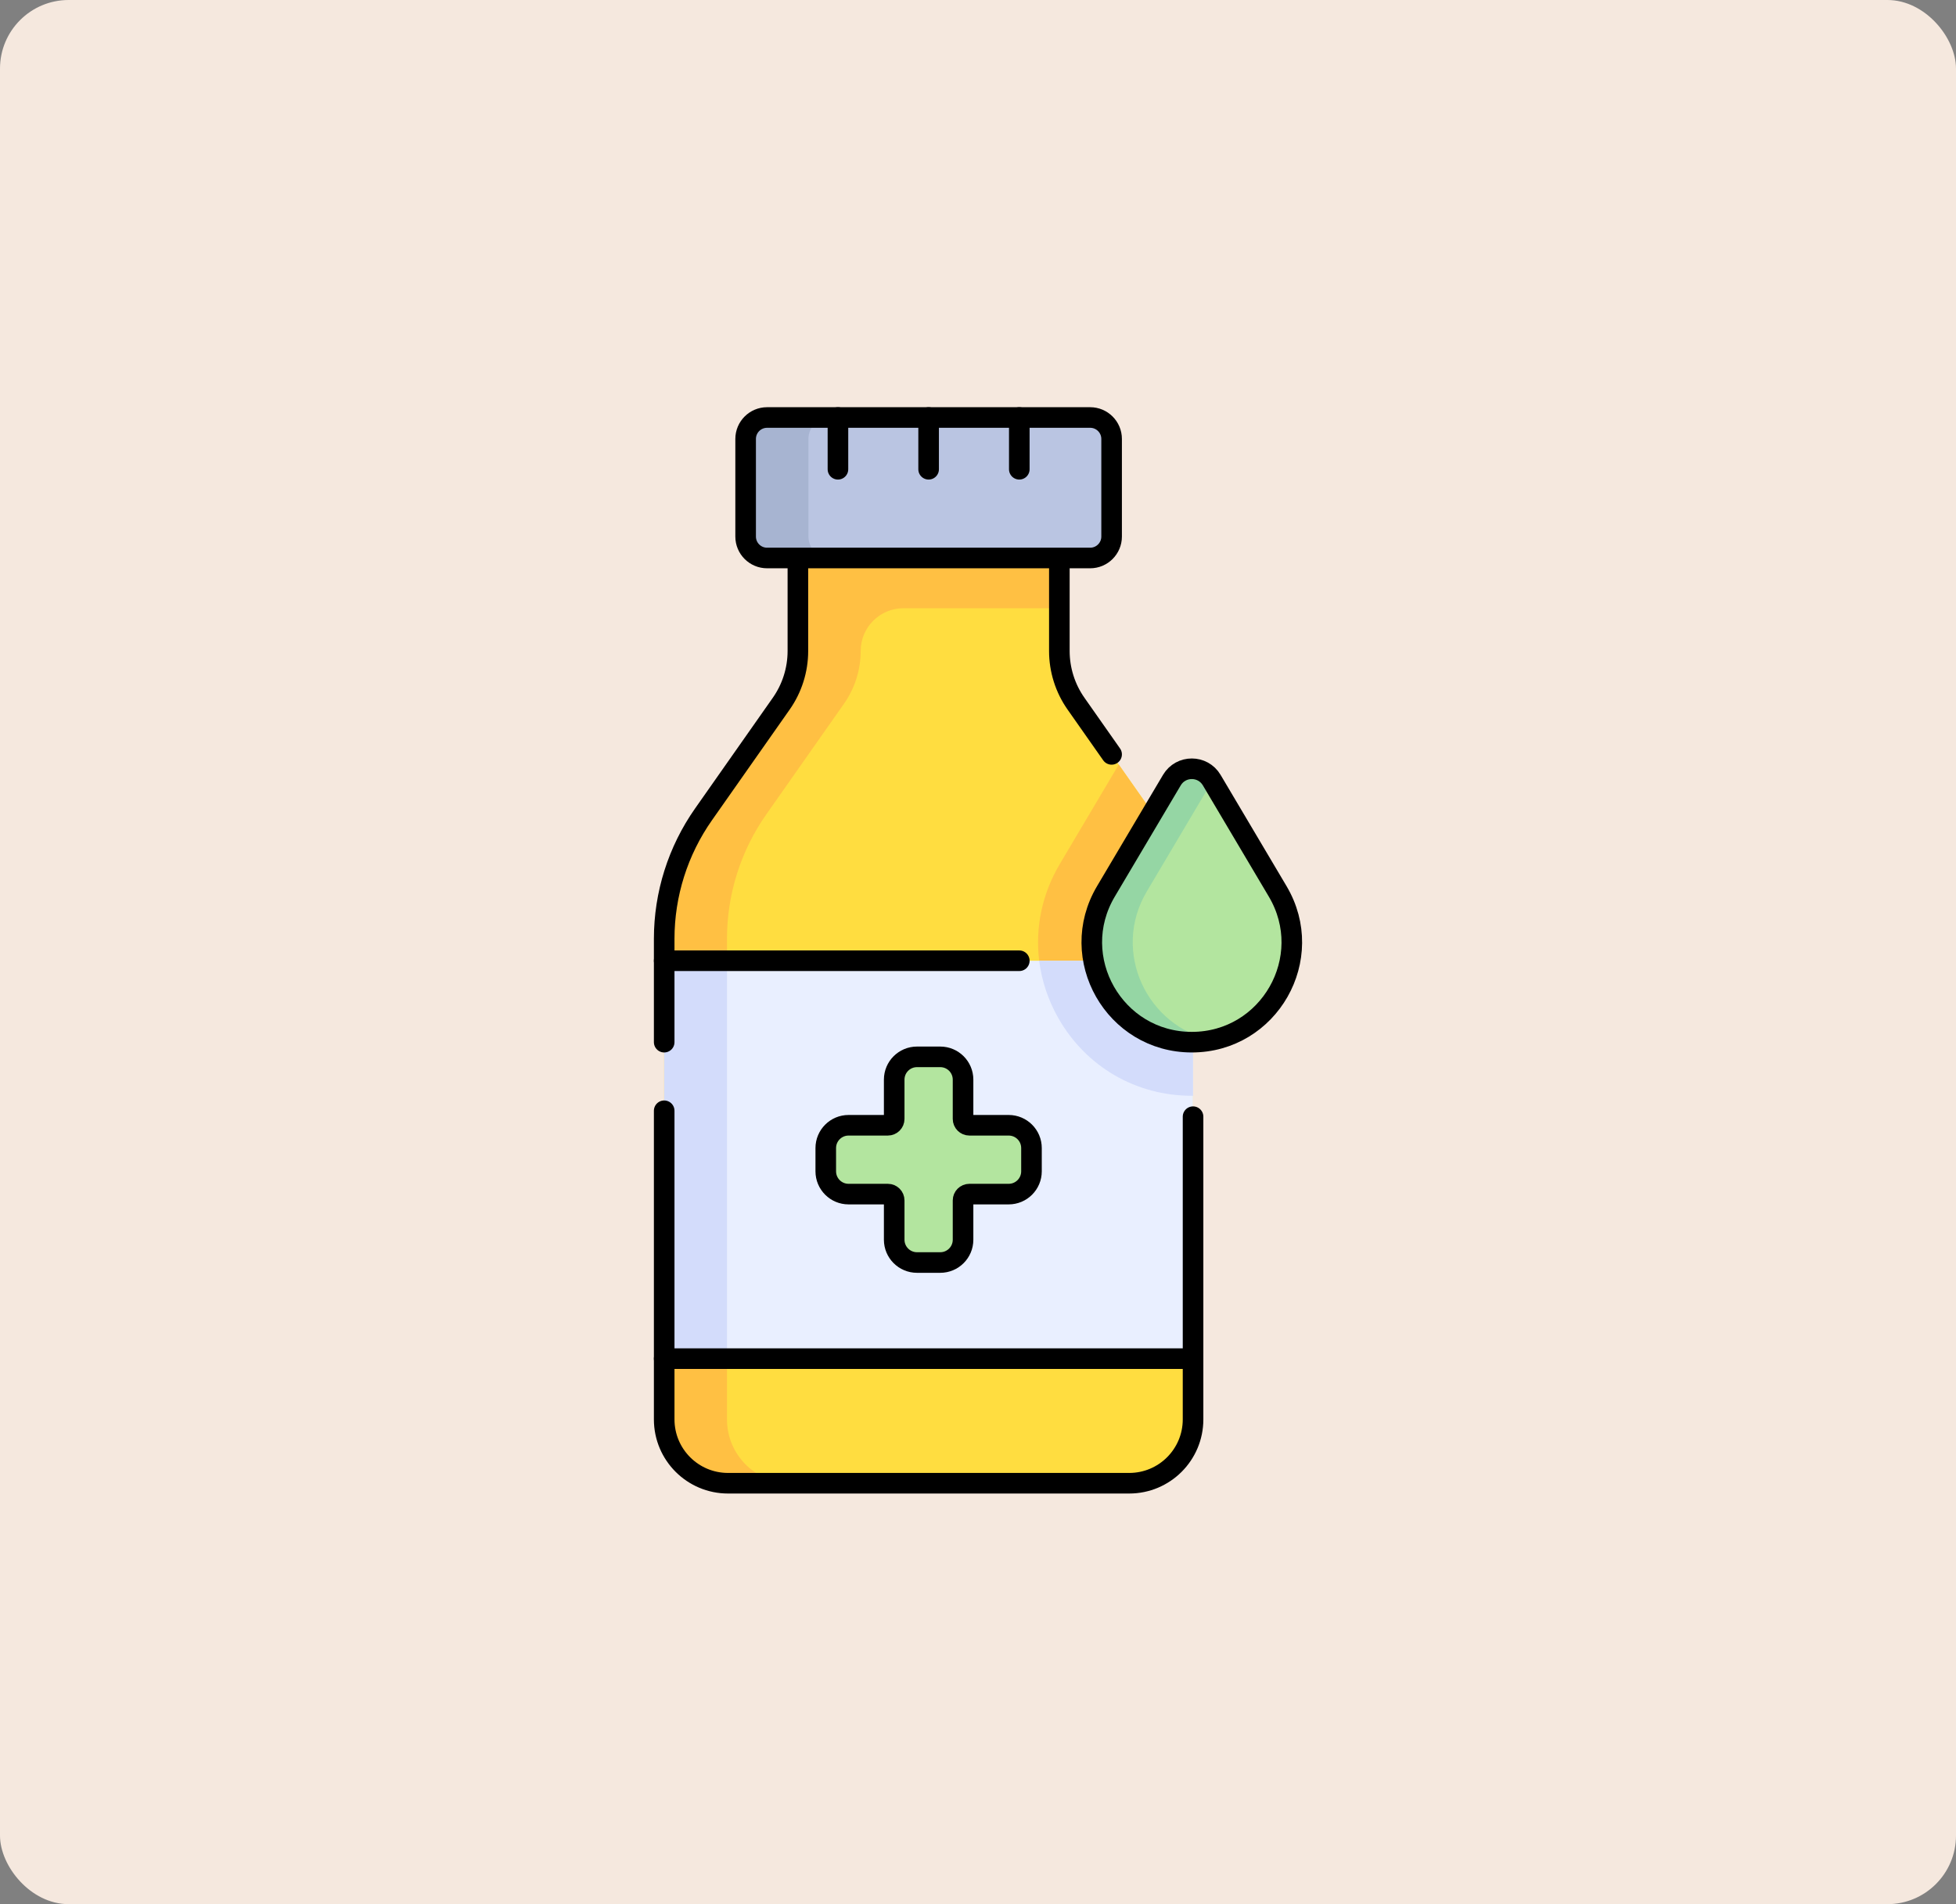 <?xml version="1.0" encoding="UTF-8"?> <svg xmlns="http://www.w3.org/2000/svg" width="570" height="555" viewBox="0 0 570 555" fill="none"><rect x="0" y="0" width="570" height="555" fill="#808080" stroke="none"/> <rect width="570" height="555" rx="20" fill="#F5E8DE"></rect> <mask id="mask0_396_1301" style="mask-type:luminance" maskUnits="userSpaceOnUse" x="125" y="117" width="320" height="320"> <path d="M125 117H445V437H125V117Z" fill="white"></path> </mask> <g mask="url(#mask0_396_1301)"> <path d="M308.708 189.739V152.975H232.513V189.739C232.513 195.235 230.819 200.598 227.661 205.097L205.014 237.355C197.554 247.982 193.552 260.648 193.552 273.632V413.71C193.552 423.984 201.881 432.312 212.154 432.312H329.067C339.341 432.312 347.669 423.984 347.669 413.71V273.632C347.669 260.648 343.667 247.982 336.207 237.355L313.561 205.097C310.402 200.598 308.708 195.235 308.708 189.739Z" fill="#FFDD40"></path> <path d="M302.832 280.025H347.669V273.632C347.669 260.648 343.666 247.981 336.206 237.355L326.021 222.846L308.829 251.85C303.646 260.592 301.644 270.428 302.832 280.025Z" fill="#FFC043"></path> <path d="M308.708 152.975H232.513V189.739C232.513 195.235 230.819 200.598 227.661 205.097L205.014 237.355C197.554 247.981 193.552 260.648 193.552 273.632V413.71C193.552 423.983 201.881 432.312 212.154 432.312H230.454C220.18 432.312 211.852 423.983 211.852 413.71V273.632C211.852 260.648 215.855 247.981 223.314 237.355L245.961 205.097C249.119 200.598 250.813 195.235 250.813 189.739C250.813 182.855 256.394 177.275 263.277 177.275H308.708V152.975Z" fill="#FFC043"></path> <path d="M193.552 395.993H347.669V280.025H193.552V395.993Z" fill="#E9EFFF"></path> <path d="M302.832 280.025C303.547 285.797 305.416 291.485 308.442 296.796C316.499 310.938 331.026 319.382 347.303 319.382C347.426 319.382 347.547 319.377 347.669 319.376V280.025H302.832Z" fill="#D3DCFB"></path> <path d="M211.852 280.025H193.552V395.993H211.852V280.025Z" fill="#D3DCFB"></path> <path d="M297.036 280.025H193.552" stroke="black" stroke-width="6" stroke-miterlimit="10" stroke-linecap="round" stroke-linejoin="round"></path> <path d="M193.552 395.993H347.669" stroke="black" stroke-width="6" stroke-miterlimit="10" stroke-linecap="round" stroke-linejoin="round"></path> <path d="M193.552 323.75V413.71C193.552 423.984 201.881 432.312 212.154 432.312H329.067C339.341 432.312 347.669 423.984 347.669 413.71V325.475" stroke="black" stroke-width="6" stroke-miterlimit="10" stroke-linecap="round" stroke-linejoin="round"></path> <path d="M323.936 219.875L313.561 205.096C310.402 200.598 308.708 195.235 308.708 189.739V152.975H232.513V189.739C232.513 195.235 230.819 200.598 227.661 205.096L205.014 237.355C197.554 247.981 193.552 260.648 193.552 273.632V303.757" stroke="black" stroke-width="6" stroke-miterlimit="10" stroke-linecap="round" stroke-linejoin="round"></path> <path d="M317.686 162.637H223.535C220.084 162.637 217.285 159.839 217.285 156.387V127.937C217.285 124.486 220.084 121.687 223.535 121.687H317.686C321.137 121.687 323.936 124.486 323.936 127.937V156.387C323.936 159.839 321.137 162.637 317.686 162.637Z" fill="#BAC5E2"></path> <path d="M235.585 156.387V127.937C235.585 124.485 238.384 121.687 241.835 121.687H223.535C220.083 121.687 217.285 124.485 217.285 127.937V156.387C217.285 159.839 220.083 162.637 223.535 162.637H241.835C238.384 162.637 235.585 159.839 235.585 156.387Z" fill="#A7B4D1"></path> <path d="M317.686 162.637H223.535C220.084 162.637 217.285 159.839 217.285 156.387V127.937C217.285 124.486 220.084 121.687 223.535 121.687H317.686C321.137 121.687 323.936 124.486 323.936 127.937V156.387C323.936 159.839 321.137 162.637 317.686 162.637Z" stroke="black" stroke-width="6" stroke-miterlimit="10" stroke-linecap="round" stroke-linejoin="round"></path> <path d="M244.186 121.687V136.775" stroke="black" stroke-width="6" stroke-miterlimit="10" stroke-linecap="round" stroke-linejoin="round"></path> <path d="M270.61 121.687V136.775" stroke="black" stroke-width="6" stroke-miterlimit="10" stroke-linecap="round" stroke-linejoin="round"></path> <path d="M297.035 121.687V136.775" stroke="black" stroke-width="6" stroke-miterlimit="10" stroke-linecap="round" stroke-linejoin="round"></path> <path d="M293.941 327.977H282.49C281.47 327.977 280.643 327.15 280.643 326.13V314.679C280.643 311.009 277.668 308.035 273.999 308.035H267.224C263.554 308.035 260.579 311.009 260.579 314.679V326.13C260.579 327.15 259.752 327.977 258.732 327.977H247.281C243.612 327.977 240.637 330.952 240.637 334.622V341.397C240.637 345.066 243.612 348.041 247.281 348.041H258.732C259.752 348.041 260.579 348.868 260.579 349.888V361.339C260.579 365.008 263.554 367.983 267.224 367.983H273.999C277.668 367.983 280.643 365.008 280.643 361.339V349.888C280.643 348.868 281.47 348.041 282.49 348.041H293.941C297.611 348.041 300.585 345.066 300.585 341.397V334.622C300.585 330.952 297.611 327.977 293.941 327.977Z" fill="#B3E59F"></path> <path d="M293.941 327.977H282.49C281.47 327.977 280.643 327.15 280.643 326.13V314.679C280.643 311.009 277.668 308.035 273.999 308.035H267.224C263.554 308.035 260.579 311.009 260.579 314.679V326.13C260.579 327.15 259.752 327.977 258.732 327.977H247.281C243.612 327.977 240.637 330.952 240.637 334.622V341.397C240.637 345.066 243.612 348.041 247.281 348.041H258.732C259.752 348.041 260.579 348.868 260.579 349.888V361.339C260.579 365.008 263.554 367.983 267.224 367.983H273.999C277.668 367.983 280.643 365.008 280.643 361.339V349.888C280.643 348.868 281.47 348.041 282.49 348.041H293.941C297.611 348.041 300.585 345.066 300.585 341.397V334.622C300.585 330.952 297.611 327.977 293.941 327.977Z" stroke="black" stroke-width="6" stroke-miterlimit="10" stroke-linecap="round" stroke-linejoin="round"></path> <path d="M372.338 259.817L353.109 227.377C350.495 222.967 344.113 222.967 341.499 227.377L322.27 259.817C310.771 279.216 324.753 303.757 347.304 303.757C369.855 303.757 383.836 279.216 372.338 259.817Z" fill="#B3E59F"></path> <path d="M334.198 259.817L353.268 227.645L353.109 227.377C350.495 222.967 344.113 222.967 341.499 227.377L322.27 259.817C310.771 279.216 324.753 303.757 347.304 303.757C349.368 303.757 351.36 303.55 353.268 303.161C334.336 299.305 323.752 277.44 334.198 259.817Z" fill="#95D6A4"></path> <path d="M372.338 259.817L353.109 227.377C350.495 222.967 344.113 222.967 341.499 227.377L322.27 259.817C310.771 279.216 324.753 303.757 347.304 303.757C369.855 303.757 383.836 279.216 372.338 259.817Z" stroke="black" stroke-width="6" stroke-miterlimit="10" stroke-linecap="round" stroke-linejoin="round"></path> </g> </svg> 